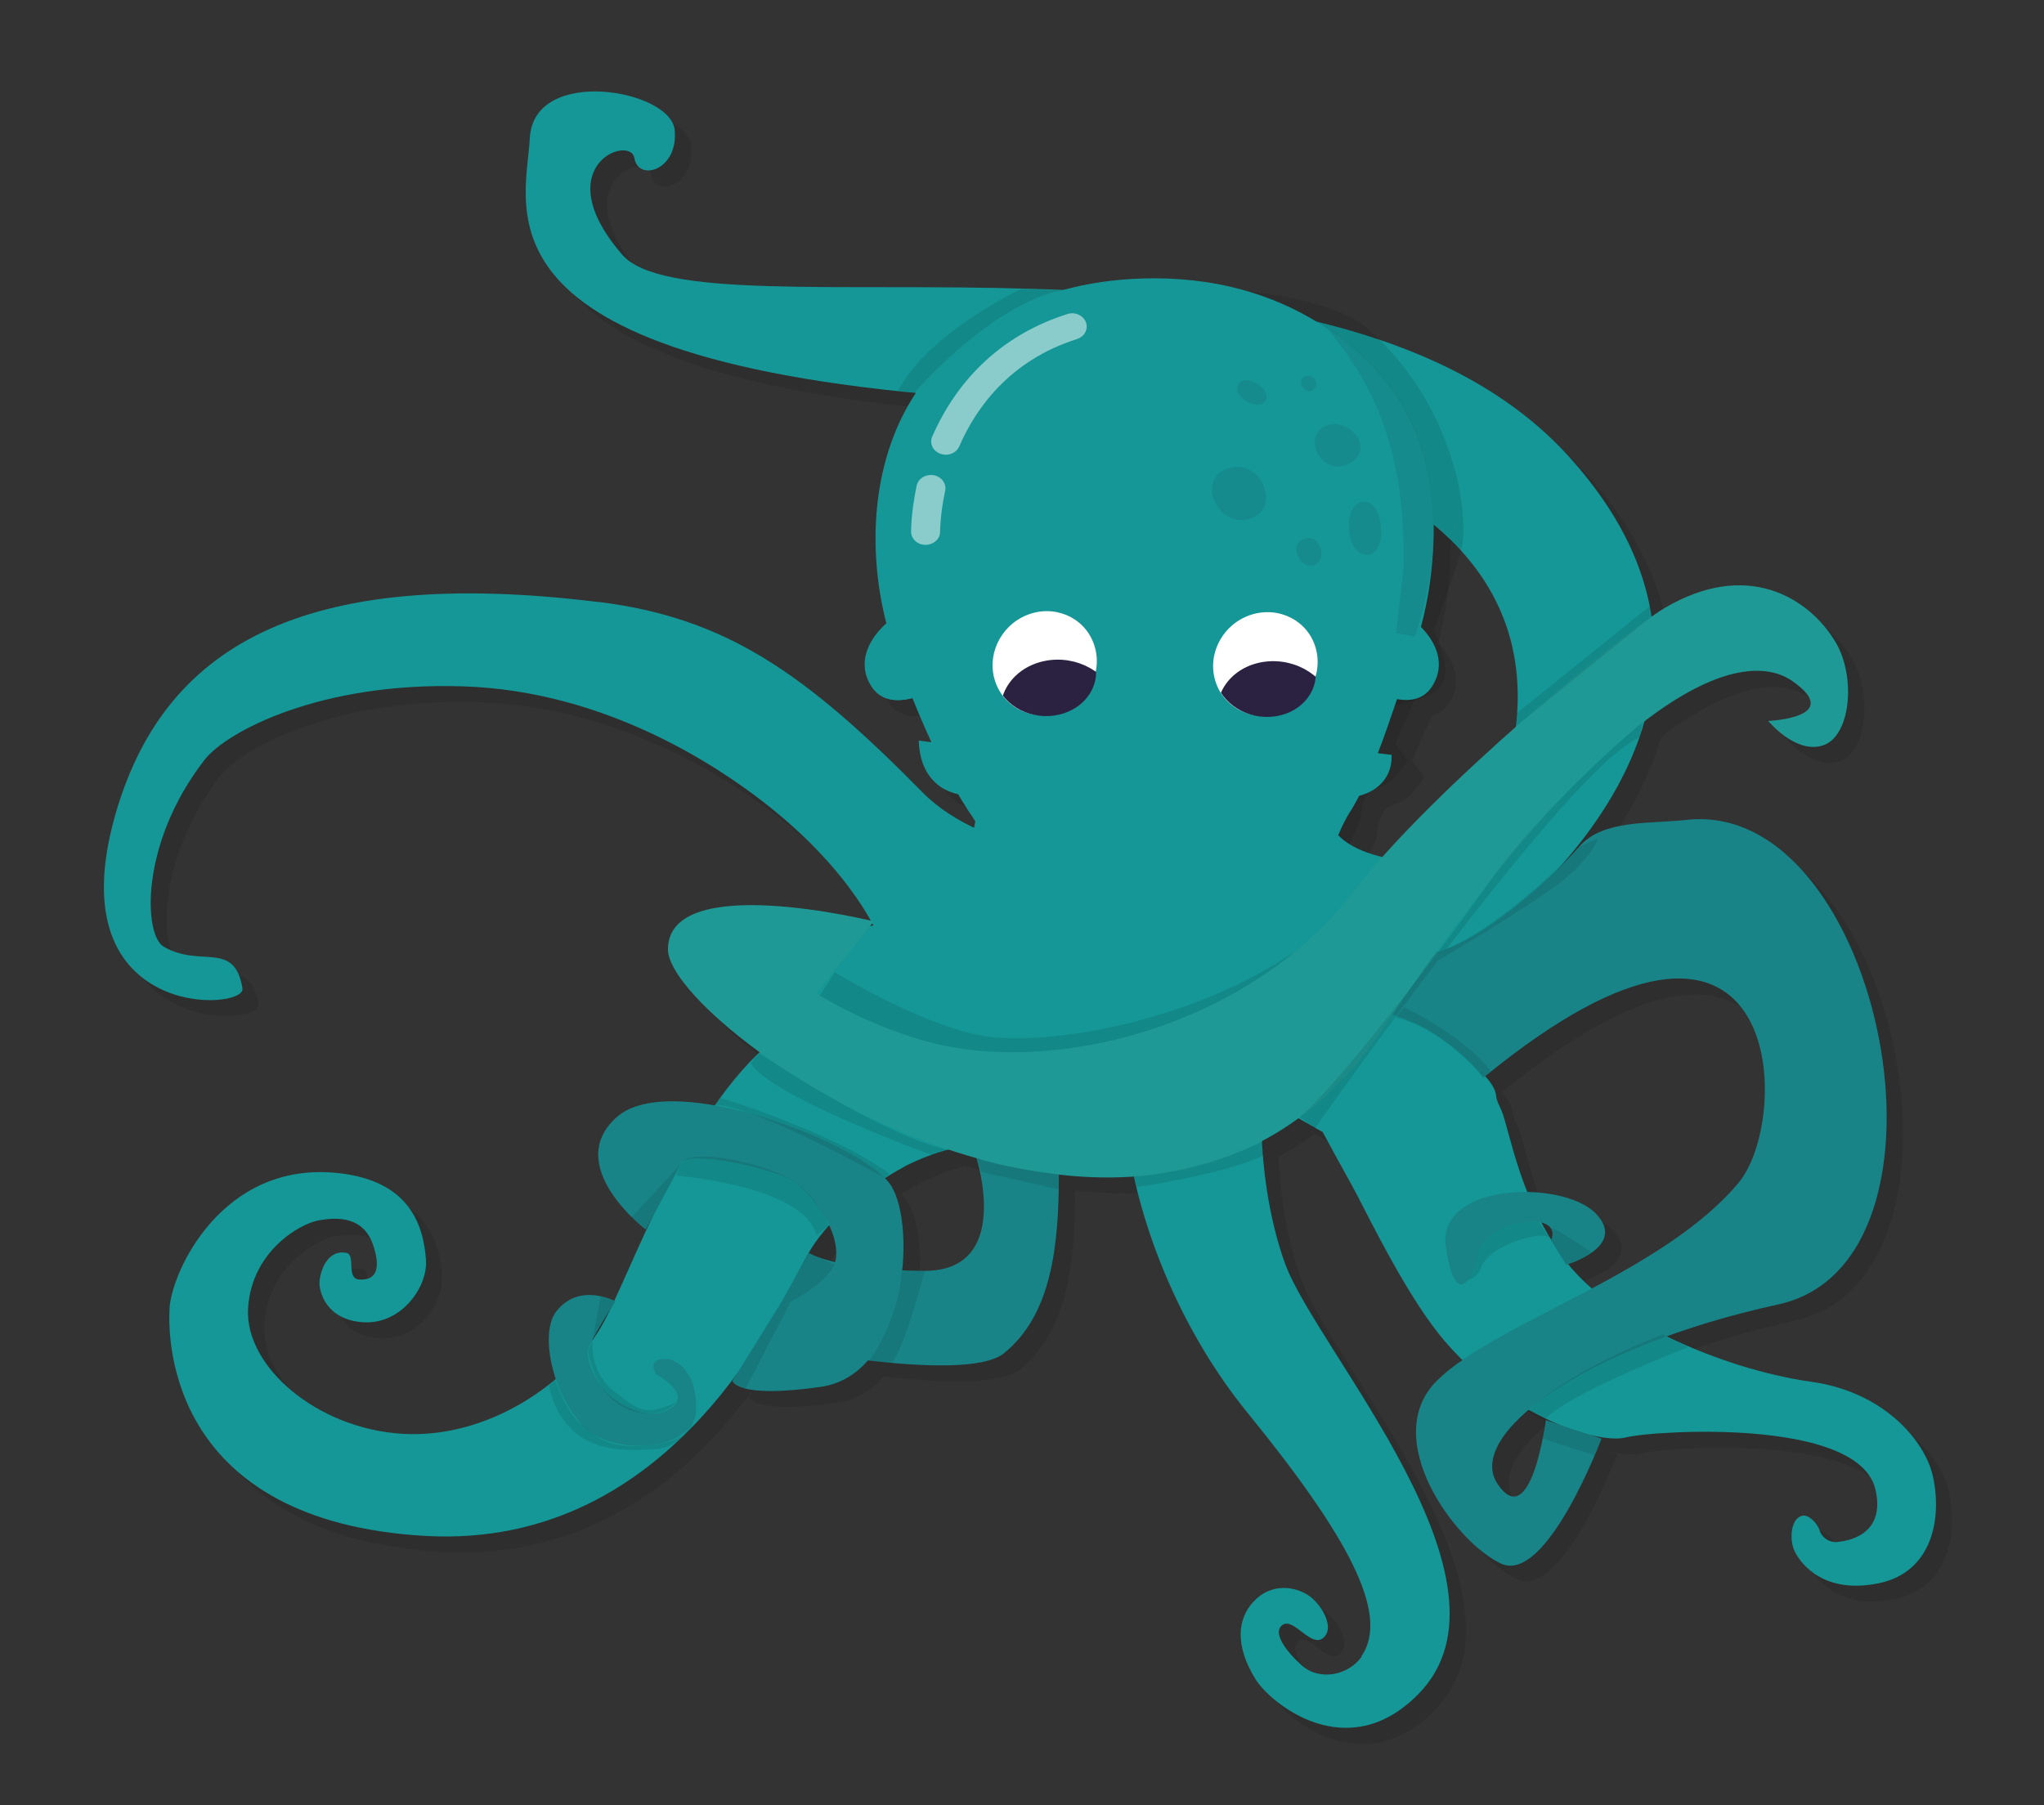 <?xml version="1.0" encoding="UTF-8"?><svg id="Calque_1" xmlns="http://www.w3.org/2000/svg" xmlns:xlink="http://www.w3.org/1999/xlink" viewBox="0 0 124.76 110.21"><rect x="0" y="0" width="124.76" height="110.21" fill="#333333" stroke="none"/><defs><style>.cls-1{fill:none;}.cls-2{clip-path:url(#clippath);}.cls-3{opacity:.09;}.cls-4{fill:#fff;}.cls-5{fill:#149796;}.cls-6{fill:#1f9995;}.cls-7,.cls-8{fill:#188487;}.cls-9{fill:#2b2242;}.cls-10{clip-path:url(#clippath-1);}.cls-11{opacity:.5;}.cls-8{opacity:.6;}</style><clipPath id="clippath"><path class="cls-1" d="m64.95,43.54c-1.6.53-3.41-.18-4.05-1.6-.64-1.42.13-3,1.73-3.54,1.6-.53,3.41.18,4.05,1.6.64,1.42-.13,3-1.73,3.54Z"/></clipPath><clipPath id="clippath-1"><path class="cls-1" d="m78.15,43.67c-1.64.4-3.38-.47-3.9-1.94-.52-1.47.39-2.98,2.02-3.38,1.64-.4,3.38.47,3.9,1.94.52,1.47-.39,2.98-2.02,3.38Z"/></clipPath></defs><path class="cls-3" d="m118.94,90.97c-.45-1.84-2.76-4.99-7.46-5.63-1.28-.18-2.77-.52-4.32-1h0c-.69-.22-1.4-.47-2.1-.74h0c-.78-.31-1.56-.65-2.31-1.02,2.04-.74,4.31-1.41,6.79-1.95,11.91-2.6,6.33-30.88-5.58-29.58-2.32.25-5.09-.01-6.54,1.6-.17.19-.34.37-.52.56-.12.12-.26.26-.42.41,1.79-2.07,3.54-4.65,4.57-7.59,0,0,.01,0,.02-.01l.03-.14c.1-.28.18-.57.27-.86,4.43-3.4,7.4-3.61,9.05-2.44,3.16,2.23-1.49,2.42-1.49,2.42,0,0,1.67,2.05,3.35,1.49s2.03-4.19.74-6.33c-1.63-2.7-5.4-5.02-10.42-2.05-.2.12-.49.31-.8.53,0,0,0,0,0,0h.02s-.09-.66-.09-.66l-.03.03c-.57-2.92-2.08-6-4.96-9.18-3.84-4.22-9.28-6.7-15.31-8.17-2.5-1.54-5.79-2.68-9.95-2.68-2.06,0-3.9.27-5.55.72-12.73-.55-24.48.68-26.93-2.16-4.67-5.4.49-7.37.74-5.9.25,1.47,2.7.74,2.46-1.72s-8.6-3.93-8.84.49c-.23,4.16-3.58,12.81,22.97,15.51l.49.07s.01-.02.02-.02c.04,0,.08,0,.12.01-2.74,4.15-2.95,9.61-1.8,14.05-.14.12-.26.25-.38.39,0,.01-.02.02-.03.03-.11.12-.21.25-.3.38-.02.02-.03.05-.05.07-.08.12-.15.24-.22.36-.02.04-.04.07-.06.11-.05.11-.1.23-.14.34-.02.05-.03.09-.05.14-.03.11-.05.22-.07.33,0,.05-.02.11-.02.16,0,.11,0,.22,0,.32,0,.06,0,.11,0,.17.01.11.05.23.08.34.01.05.02.11.04.16.06.16.13.33.23.49,0,0,0,0,0,0,.09.14.18.26.29.37.03.03.06.06.09.09.08.07.16.13.25.18.03.02.07.04.1.06.12.06.24.11.36.14,0,0,0,0,.01,0,.13.03.27.05.41.05.04,0,.09,0,.13,0,.1,0,.21,0,.31-.02.04,0,.09,0,.13-.02.14-.02.28-.05.42-.09,0,0,.01,0,.02,0,0,0,0,0,0,0,.38.95.77,1.85,1.16,2.7l-.77-.1c.03,1.53.74,2.91,2.41,3.28.11.19.22.39.34.57.17.27.33.53.5.77.07.11.14.21.2.32l-.08.4c-1.22-.59-2.3-1.29-3.15-2.15-7.21-7.32-12.03-10.69-19.83-11.65-18.17-2.24-26.64,2.78-29.52,13.16-3.45,12.46,8.04,11.81,7.81,10.43-.49-2.96-2.55-1.23-4.81-2.55-1.21-.7-1.48-6.27,2.49-11.4,1.34-1.73,7.07-4.78,15.8-4.49,8.74.29,15.55,4.93,18.24,7,3.9,3.01,5.82,5.82,6.64,7.31-1.58-.37-12.39-2.73-12.39,1.76,0,1.31,2.17,3.77,5.6,6.27-.99.93-1.9,2.04-2.74,3.25-2.5-.44-4.78-.35-5.98.71-2.44,2.17-.39,4.83.91,6.11l-.02.03.47.4c.25.22.41.35.41.35l.24-.46c-.86,1.83-1.58,3.51-2.18,4.79-.11-.05-.35-.16-.68-.24l-.13-.05v.02c-.78-.17-1.91-.15-2.74.96-.59.79-.56,2.45,0,4.08-2.42,2.04-5.77,3.56-9.32,3.35-5.25-.3-9.66-4.11-9.46-7.65.21-3.54,3.23-5.18,4.26-5.37,1.17-.22,2.8-.28,3.39,1.54.54,1.66-.02,2.11-.86,2.06-.84-.05-.18-1.52-.8-1.63-1.2-.21-1.6,1.2-1.63,1.78-.03.57.39,2.33,2.7,2.46s3.92-2.17,3.8-3.81c-.15-2.11-.99-4.84-5.38-5.3-7.07-.75-10.14,6.04-10.27,8.23-.13,2.2.14,13.01,15.57,13.91,7.08.41,12.27-2.63,15.97-6.29.04-.03.07-.06.1-.1,1.14-1.15,2.14-2.35,3.01-3.53l-.28.45s.03.17.39.34c.02,0,.04.02.06.03.58.24,1.9.44,4.95,0,1.17-.17,2.11-.77,2.84-1.61.03,0,.07,0,.1.01,0,0-.01.02-.01.02l1.35.14s.01-.01.02-.02c2.96.27,5.82.26,6.87-.59,2.68-2.16,3.27-5.9,3.33-10h.01s0-.9,0-.9c1.52.17,3.05.22,4.56.12l.19.65s.02,0,.02,0c1.16,4.76,3.49,9.74,6.75,13.74,6.18,7.6,8.76,12.36,6.98,14.92-.82,1.17-2.6,1.51-3.67.54-.96-.86-1.82-2.02-1.16-2.47.67-.45,1.71,1.38,2.45.82.8-.62-.1-2.12-.91-2.64s-2.12-.7-3.12.21c-1.25,1.13-1.35,2.91-.05,4.97.89,1.41,5.56,5.3,9.91.87,6.7-6.81-6.21-20.97-8.14-26.3-.68-1.88-1.15-4.21-1.34-6.61,0,0,.02,0,.03-.01l-.09-.77s0-.07,0-.11c.76-.4,1.5-.86,2.22-1.39l.57.33.42.31s.02-.02.04-.05l.39.22c.27.49.54.98.8,1.46h0c.34.62.67,1.22.98,1.78.17.3.4.75.68,1.29,1.14,2.22,3.1,6.04,5.04,8.31.34.4.7.77,1.05,1.12-.6.41-1.12.83-1.55,1.25-3.53,3.54,1.12,9.86,3.91,11.16,2.79,1.3,6.14-7.63,6.14-7.63l-.48-.16c.81.18,1.49.23,1.92.12.33-.08.88-.16,1.59-.22.21-.02.43-.04.66-.05.06,0,.12,0,.18-.01,1.05-.07,2.32-.1,3.64-.06,4.05.12,8.62.92,9.22,3.5.68,2.92-1.92,3.16-2.29,3.21-.51.06-.97-.25-1.12-.71-.16-.49-.7-.98-1.06-.89-.72.18-.8,1.5-.44,2.21.43.84,1.86,2.58,5.12,1.91,3.25-.67,3.92-3.97,3.26-6.7Zm-23.26-14.28c-.22-.36-.42-.72-.61-1.08.55.13.85.48.61,1.08Zm-43.7,1.36c-.45-.11-.8-.22-1.06-.32l-.57-.26c.29-.51.71-1.07,1.21-1.63h.02s0-.02,0-.02c.01-.02.03-.03.04-.05.31.66.49,1.34.42,1.96-.01.1-.03.21-.07.31Zm-14.31,3.97c-.06.09-.12.19-.18.28l.52-.91c-.12.24-.24.45-.34.63Zm55.94-37.5l-.02.02-.09.84.04-.03s0,.02,0,.03c-2.87,2.54-5.85,5.37-8.13,7.94-.86-.21-1.51-.48-2.02-.79l.67-1.47s0-1.22.6-1.73c.1-.05.19-.1.28-.16.05-.02.09-.05.14-.06,1.02-.19,1.86-1.67,1.86-1.67l-.74-1.02,1.19-2.73c.44-.11.82-.36,1.11-.83.77-1.27.26-2.58-.72-3.58.48-1.8.77-3.82.75-5.86,0-.12,0-.24,0-.35,4.35,3.61,5.33,7.86,5.08,11.47Zm-39.3,12.96l-.16.03.11-.13s.04.07.06.11Zm3.14,21.1c-.49,0-.94-.01-1.38-.03.23-2.14-.04-4.18-.67-5.18-.09-.15-.22-.3-.38-.46.33-.22.68-.42,1.03-.62.59-.31,1.21-.58,1.83-.8.02,0,.03.01.03.01l.92-.3s.07-.02.11-.03c.57.19,1.14.36,1.72.53h-.05s2.23,6.87-3.16,6.87Zm39.92.32c-.23-.24-.44-.48-.64-.73.11-.03.24-.08.38-.14.27-.11.61-.27.93-.47.1-.06.17-.1.17-.1,0,0,0,0-.02-.01.74-.54,1.27-1.34.2-2.41-.8-.8-2.47-1.26-4.16-1.28-.02-.04-.03-.08-.05-.12-.63-1.6-.98-3.04-1.31-4.2-.04-.13-.07-.25-.11-.37-.14-.44-.4-.8-.43-1.17-.03-.38-.29-.79-.68-1.21,18.38-15.01,18.82,2.47,15.48,6.48-2.18,2.62-5.59,4.66-8.96,6.46-.28-.24-.55-.49-.8-.74Zm-2.01,8.79s0,.01,0,.03l-.09-.03-.09,1.1c-.35,1.81-1.23,5-2.75,2.8-.84-1.22-.09-2.85,1.88-4.53,0,0,.02,0,.03.01-.03.03-.05.05-.05.05l.98.56s.06-.06.08-.08c.2.09.4.19.59.27l-.58-.19Z"/><path class="cls-3" d="m86.39,42.61l-1.21,2.79.74,1.02s-.84,1.49-1.86,1.67-1.02,1.95-1.02,1.95l-.93,2.05-3.63-.93,4.47-7.53,1.58-3.72,1.86,2.7Z"/><path class="cls-5" d="m90.13,51.43l-2.42,1.61,1.79,5.01s20.96-14,6.22-30.22c-14.74-16.22-53.07-6.88-57.74-12.28s.49-7.37.74-5.9,2.7.74,2.46-1.72-8.6-3.93-8.84.49-4.03,13.93,28.38,15.95c44.65,2.79,29.41,27.05,29.41,27.05Z"/><path class="cls-3" d="m69.72,17.45s10.48-.21,13.69,2.56c5.4,4.65,6.33,11.53,5.77,13.58s-1.67,4.84-1.67,4.84c0,0,1.3,2.6.37,3.53s-3.34,1.18-3.34,1.18l-1.86-8.81-7.84-10.42-5.13-6.46Z"/><path class="cls-5" d="m80.7,69.07l4.14-4.65,5.7,1.36,1.75-7.73-1.36-3.79,1.83-1.22c-7.07-.11-9.77-.73-11.08-2.05.22-.54.49-1.07.74-1.46.07-.11.14-.21.2-.33.12-.2.23-.41.34-.62,1.33-.35,2.03-1.31,1.98-2.5l-.84-.1c.39-1.01.77-2.11,1.17-3.3.86.15,1.68,0,2.18-.84.77-1.27.26-2.57-.72-3.57,1.22-4.56,1.24-10.49-1.96-14.69-.94-1.23-2.25-2.53-3.94-3.64-2.55-1.68-5.98-2.95-10.39-2.95-7.29,0-11.96,3.28-14.38,6.76-2.9,4.18-3.13,9.77-1.96,14.3-1.13,1.02-1.78,2.43-.95,3.79.57.95,1.55,1.03,2.54.77.38.95.77,1.85,1.16,2.7l-.77-.1c.03,1.53.74,2.91,2.41,3.28.11.19.22.39.34.57.17.27.33.53.5.77.07.11.14.21.2.32l-1.11,5.51-5.51.9-3.2,4.11-2.81,2.98,7.28,1.33.66,6.42c1.59-.86,3.33-1.45,5.02-1.52,1.54-.06,3.11.04,4.47.26l5.3-2.73,2.91,4.46,3.33-5.54,4.81,2.75Z"/><path class="cls-5" d="m57.44,36.52c-2.29.13-5.79,2.79-4.26,5.32,1.53,2.53,5.89-1.08,5.89-1.08l-1.63-4.24Z"/><path class="cls-8" d="m86.35,38.86l-1.14-.21.46-3.94c.19-8.5-2.72-12.23-4.81-14.88,1.69,1.08,3,2.33,3.94,3.52,3.54,4.47,3.15,10.99,1.56,15.51Z"/><path class="cls-8" d="m75.59,23.44c.42-.7,2.1.34,1.65,1.03-.45.68-2.1-.27-1.65-1.03Z"/><path class="cls-8" d="m74.9,28.61c2.1-.74,3.36,2.46,1.39,3.06-1.98.6-3.3-2.39-1.39-3.06Z"/><path class="cls-8" d="m81,25.97c1.34-.5,3,1.44,1.35,2.33-1.65.89-3-1.71-1.35-2.33Z"/><path class="cls-8" d="m79.57,23.03c.53-.32,1.05.34.6.75s-1.05-.48-.6-.75Z"/><path class="cls-8" d="m83.2,30.63c1.31-.14,1.54,3.24.23,3.24s-1.54-3.09-.23-3.24Z"/><path class="cls-8" d="m79.65,32.88c-1.06.3-.31,1.9.54,1.62s.46-1.9-.54-1.62Z"/><g class="cls-11"><path class="cls-4" d="m57.73,27.76c-.11,0-.22-.02-.33-.06-.46-.16-.68-.63-.5-1.05,1.12-2.57,3.46-5.96,8.25-7.48.46-.15.97.08,1.13.5.16.42-.08.88-.55,1.03-4.16,1.32-6.2,4.29-7.18,6.55-.14.32-.47.51-.83.51Z"/></g><g class="cls-11"><path class="cls-4" d="m56.5,33.26s-.01,0-.02,0c-.49,0-.88-.38-.87-.82.01-.49.05-1,.12-1.53.06-.42.13-.84.22-1.26.09-.44.56-.72,1.04-.64.48.09.79.51.7.95-.08.38-.15.77-.2,1.14-.06.47-.1.93-.11,1.37,0,.44-.41.79-.89.79Z"/></g><path class="cls-4" d="m64.86,43.42c-1.65.67-3.48-.1-4.08-1.72-.61-1.62.24-3.48,1.89-4.15,1.65-.67,3.48.1,4.08,1.72.61,1.62-.24,3.48-1.89,4.15Z"/><g class="cls-2"><path class="cls-9" d="m65.53,46.49c-1.91.39-3.86-.66-4.35-2.36-.49-1.7.67-3.39,2.58-3.78,1.91-.39,3.86.66,4.35,2.36.49,1.7-.67,3.39-2.58,3.78Z"/></g><path class="cls-4" d="m78.08,43.55c-1.7.53-3.46-.39-3.92-2.05-.47-1.67.53-3.45,2.23-3.98,1.7-.53,3.46.39,3.92,2.05.47,1.67-.53,3.45-2.23,3.98Z"/><g class="cls-10"><path class="cls-9" d="m78.49,46.66c-1.94.23-3.79-.98-4.14-2.72-.34-1.73.95-3.32,2.89-3.55,1.94-.23,3.79.98,4.14,2.72.34,1.73-.95,3.32-2.89,3.55Z"/></g><path class="cls-5" d="m117.94,89.97c-.45-1.84-2.76-4.99-7.46-5.63-1.28-.18-2.77-.52-4.32-1h0c-.69-.22-1.4-.47-2.1-.74h0c-.85-.33-1.69-.7-2.51-1.11-.02-.01-.05-.02-.07-.03-1.09-.54-2.13-1.15-3.06-1.82-.77-.54-1.46-1.12-2.06-1.74-.36-.37-.68-.75-.96-1.14-.88-1.22-1.51-2.42-2-3.56-.08-.19-.16-.38-.23-.56-.63-1.6-.98-3.04-1.31-4.2-.04-.13-.07-.25-.11-.37-.14-.45-.4-.8-.43-1.17-.17-1.87-5.64-4.49-6.1-5.22l-1.33,1.88-3.42,5.07c.35.63.69,1.26,1.02,1.87h0c.34.62.67,1.22.98,1.78.17.3.4.75.68,1.29,1.14,2.22,3.1,6.04,5.04,8.31,2.35,2.74,5.23,4.46,7.52,5.3.07.03.14.05.21.08,1.43.5,2.61.65,3.26.5.33-.08.88-.16,1.59-.22.21-.02.43-.04.66-.05.06,0,.12,0,.18-.01,1.05-.07,2.32-.1,3.64-.06,4.05.12,8.62.92,9.22,3.5.68,2.92-1.92,3.16-2.29,3.21-.51.06-.97-.25-1.12-.71-.16-.49-.7-.98-1.06-.89-.72.18-.8,1.5-.44,2.21.43.84,1.86,2.58,5.12,1.91,3.25-.67,3.92-3.97,3.26-6.7Z"/><path class="cls-5" d="m83.12,101.12c-.82,1.17-2.6,1.51-3.67.54-.96-.86-1.82-2.02-1.16-2.47.67-.45,1.71,1.38,2.45.82.8-.62-.1-2.12-.91-2.64s-2.12-.7-3.12.21c-1.25,1.13-1.35,2.91-.05,4.97.89,1.41,5.56,5.3,9.91.87,6.7-6.81-6.21-20.97-8.14-26.3-.99-2.73-1.55-6.39-1.42-9.85l-4.81-2.75-3.33,5.54c.87,5.43,3.43,11.45,7.24,16.14,6.18,7.6,8.76,12.36,6.98,14.92Z"/><path class="cls-5" d="m49.36,76.48c.95-1.68,3.18-3.82,5.8-5.24l-.66-6.42-7.28-1.33c-5.46,4.34-8.81,14.61-10.55,17.54-1.98,3.34-6.82,6.8-12.07,6.5-5.25-.3-9.66-4.11-9.46-7.65.21-3.54,3.23-5.18,4.26-5.37,1.17-.22,2.8-.28,3.39,1.54.54,1.66-.02,2.11-.86,2.06-.84-.05-.18-1.52-.8-1.63-1.2-.21-1.6,1.2-1.63,1.78-.03.57.39,2.33,2.7,2.46,2.31.13,3.92-2.17,3.8-3.81-.15-2.11-.99-4.84-5.38-5.3-7.07-.75-10.14,6.04-10.27,8.24-.13,2.2.14,13.01,15.57,13.91,15.43.89,21.91-14.57,23.43-17.26Z"/><path class="cls-5" d="m36.5,36.74c7.8.96,12.62,4.33,19.83,11.65.94.96,2.16,1.72,3.56,2.35l-.76,5.53-5.48,1.25c.02-.13.04-.21.04-.21,0,0-1.46-4-7.17-8.41-2.69-2.07-9.5-6.72-18.24-7-8.74-.29-14.47,2.77-15.8,4.49-3.97,5.13-3.7,10.7-2.49,11.4,2.26,1.32,4.32-.41,4.81,2.55.23,1.38-11.27,2.03-7.81-10.43,2.88-10.38,11.35-15.4,29.52-13.16Z"/><path class="cls-7" d="m82.42,61.28s2.66-6.56,3.85-3.62c.76,1.88,6.27-1.68,10.15-6.01,1.45-1.62,4.22-1.35,6.54-1.6,11.91-1.3,17.49,26.98,5.58,29.58s-19.16,8-17.12,10.98,2.93-3.91,2.93-3.91l3.4,1.12s-3.35,8.93-6.14,7.63-7.44-7.63-3.91-11.16,13.77-6.51,18.42-12.09c3.34-4.01,2.89-21.56-15.58-6.41,0,0-.8-1.22-2.89-2.62s-5.23-1.88-5.23-1.88Z"/><path class="cls-7" d="m59.6,70.7s2.23,6.88-3.16,6.88-7.08-1.1-7.08-1.1c0,0-2.03,3.8-3.15,5.48,0,0,12.6,2.64,15.07.65,2.88-2.33,3.35-6.47,3.35-10.93l-5.02-.98Z"/><path class="cls-7" d="m39.42,75.07s-5.12-3.91-1.77-6.88,15.16,1.67,16.74,4.19.93,11.53-4.28,12.28-5.4-.37-5.4-.37l2.79-4.51s3.35-1.26,3.53-3.02-1.56-4.05-2.79-4.74c-1.49-.84-6.7-1.86-6.7-.93l-2.14,4Z"/><path class="cls-7" d="m37.56,79.44s-2.23-1.21-3.63.65c-.96,1.28-.28,4.84,1.58,6.88s6.88,1.58,6.98-.84-1.3-3.35-2.14-3.16-.28.93-.28.93c0,0,2.05,1.12,1.02,1.95s-2.17.34-2.88,0c-1.95-.93-2.42-2.98-2.33-3.44s1.67-2.98,1.67-2.98Z"/><path class="cls-3" d="m50.95,59.35s4.84,2.98,8.65,3.81,13.3-.65,19.91-5.4l-2.23,4.93-20.19,3.26-7.26-4.84,1.12-1.77Z"/><path class="cls-6" d="m53.35,56.25s-12.58-3.13-12.58,1.71,29.68,25.61,43.59,4.9,21.9-23.5,25.06-21.27-1.49,2.42-1.49,2.42c0,0,1.67,2.05,3.35,1.49s2.03-4.19.74-6.33c-1.63-2.7-5.4-5.02-10.42-2.05-2.53,1.5-14.14,11-18.98,17.3-6.14,8-17.67,11.16-25.49,9.3-3.97-.95-7.3-3.07-7.3-3.07l3.51-4.41Z"/><path class="cls-3" d="m94.67,75.72s0-.47-1.3-.19-2.7,1.02-2.98,1.86-1.21.84-1.21.84l.56-2.98,2.33-.84,1.49-.37,1.12,1.67Z"/><path class="cls-3" d="m101.48,81.46l1.56.78s-7.49,2.88-8.79,4.47l-.98-.56s2.08-2.3,8.2-4.68Z"/><path class="cls-7" d="m95.6,77.21s3.81-1.12,1.77-3.16-9.67-1.86-9.12,2.05,1.69,1.99,1.95.47c.37-2.14,5.3-2.79,4.47-.84l.93,1.49Z"/><polygon class="cls-3" points="94.25 86.7 97.74 87.82 97.32 88.84 94.16 87.82 94.25 86.7"/><path class="cls-3" d="m94.67,75.72s.19-.47.09-.7,2.42,1.44,2.42,1.44c0,0-1.12.65-1.58.74l-.93-1.49Z"/><path class="cls-3" d="m69.18,71.82l.19.65s5.44-.79,7.77-1.95l-.09-.84s-3.26,1.77-7.86,2.14Z"/><path class="cls-3" d="m79.32,68.19l.93.7s15.49-22.09,19.81-23.86l.23-.98s-6.14,5.16-9.4,9.81-9.67,12.88-11.58,14.33Z"/><path class="cls-3" d="m64.63,71.68s-3.49-.37-5.02-.98l.28.84,4.74,1.07v-.93Z"/><path class="cls-3" d="m57.88,70.19l-.98.33s-10.09-3.67-11.07-5.63l.51-.6s7.44,5.02,11.53,5.91Z"/><path class="cls-3" d="m55.04,77.58h1.4s-1.3,5.02-2.05,5.63l-1.35-.14s1.81-2.37,2-5.49Z"/><polygon class="cls-3" points="41.56 71.07 38.53 74.33 39.42 75.07 41.56 71.07"/><path class="cls-3" d="m47.51,79.82l-2.79,4.47s.19.37.79.47l2.74-5.26-.74.33Z"/><polygon class="cls-3" points="37.56 79.44 36.16 81.86 36.67 79.12 37.56 79.44"/><path class="cls-3" d="m41.28,71.77s7.77.6,8.56,3.63l.74-.56s-.56-1.77-2.33-2.84-6.33-2-6.7-.93l-.28.7Z"/><path class="cls-3" d="m43.65,67.44l.33-.42s6.88,2.09,10.33,4.65l-.33.23s-7.58-4.28-10.33-4.47Z"/><path class="cls-3" d="m50.95,77.21l-1.6-.73-1.85,3.34s2.51-.98,3.44-2.6Z"/><path class="cls-3" d="m36.16,81.86s-.19,1.86,1.26,3.02,1.86,1.4,2.98,1.07,1.02-.6,1.02-.6c0,0-.56,1.26-2.47.88s-2.84-2.28-3.07-3.81l.28-.56Z"/><path class="cls-3" d="m33.88,84.24s.74,2.09,1.63,2.74,1.4,1.49,4.05,1.26,2.74-1.44,2.74-1.44c0,0-.79,1.63-2.33,1.67s-5.44.6-6.47-3.86l.37-.37Z"/><polygon class="cls-3" points="92.49 44.37 92.58 43.54 100.72 36.98 100.81 37.63 92.49 44.37"/><path class="cls-3" d="m64.77,17.72l-2.42-.09s-5.67,2.65-7.53,6.23l.98.14s4.56-5.35,8.98-6.28Z"/><path class="cls-3" d="m96.44,51.65s-4.47,4.74-8.16,6.28l-.49.7s5.79-3.42,7.6-4.88,2.16-2.58,2.16-2.58l-1.12.49Z"/><path class="cls-3" d="m90.54,65.78s-2.4-2.96-5.33-3.66l.49-.63s3.77,1.81,5.3,3.91l-.46.38Z"/></svg>